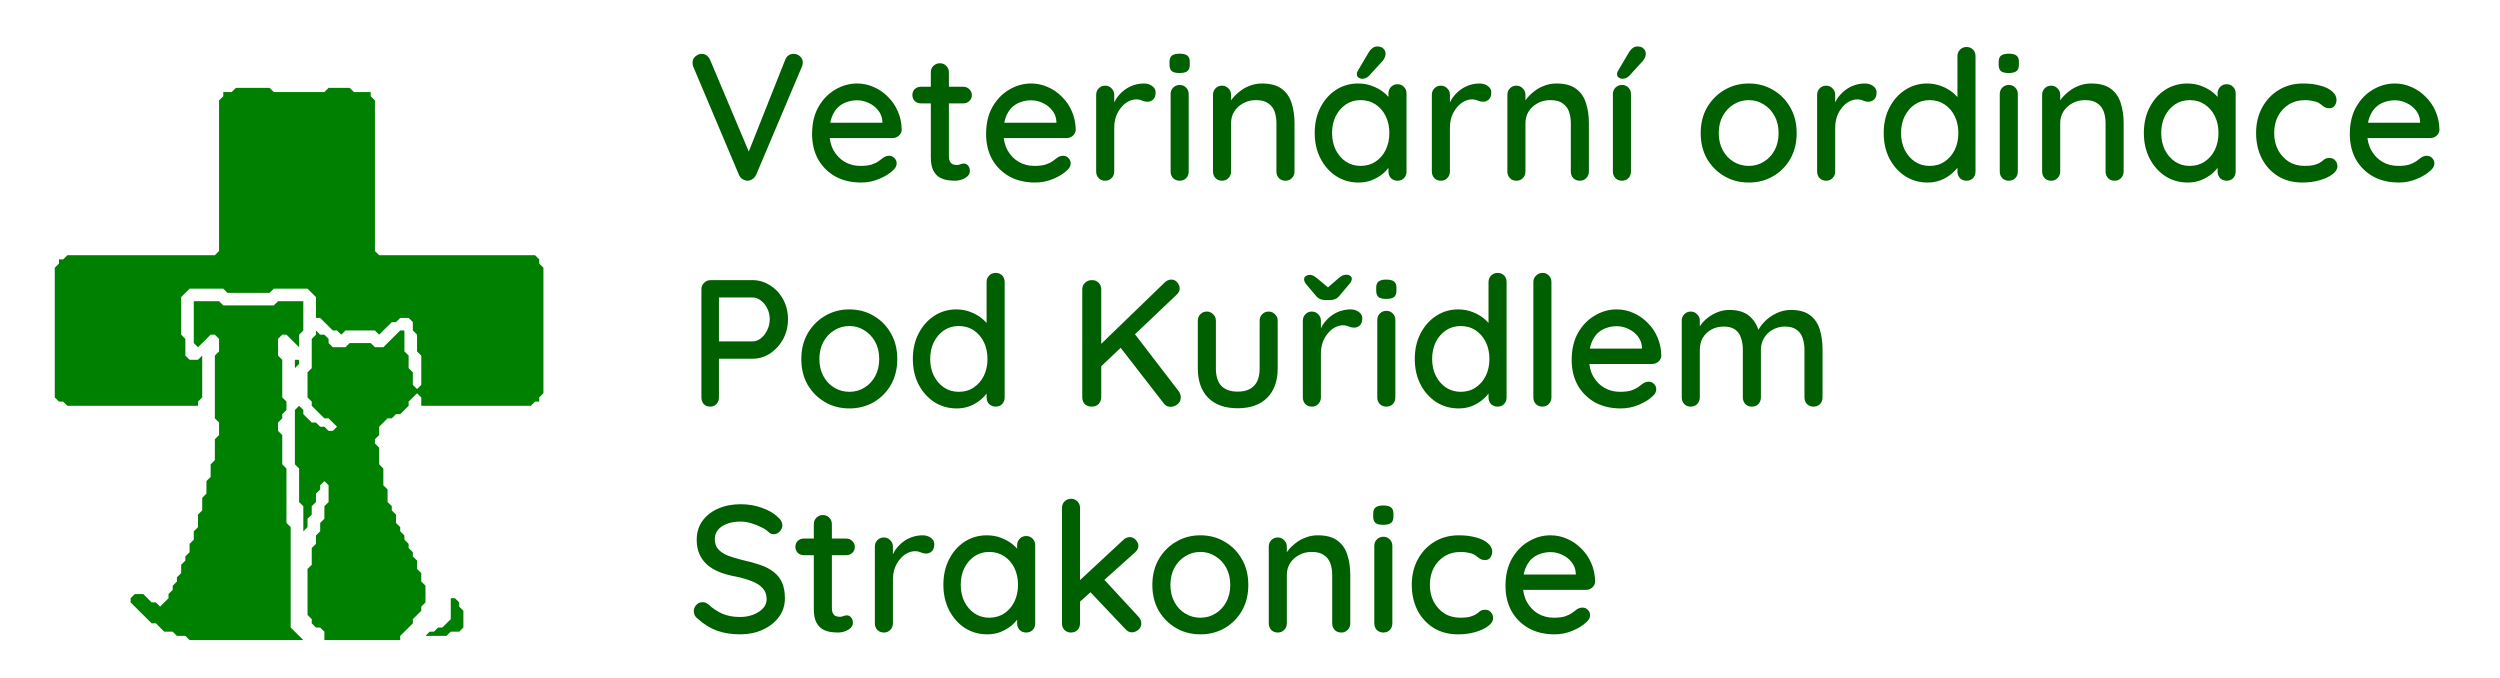 <svg width="332" height="90" viewBox="0 0 332 90" fill="none" xmlns="http://www.w3.org/2000/svg">
    <path d="M59.861 79.444V82.222L58.742 83.333H58.182L57.623 83.889H57.063L56.504 84.444H55.385H59.301L59.861 83.889H60.979L61.539 83.333V81.111L60.979 80.555V80L60.42 79.444H59.861Z" fill="#008000"/>
    <path d="M39.161 47.778V50.556V48.889L39.72 48.333V47.778H39.161Z" fill="#008000"/>
    <path d="M25.734 40V45.556L26.294 46.111L27.972 44.444H28.532L29.091 45V46.667L28.532 47.222V55.556L29.091 56.111V57.778L28.532 58.333V61.111L27.972 61.667V63.333L27.413 63.889V65.556L26.853 66.111V67.778L26.294 68.333V70L25.734 70.556V71.667L25.175 72.222V73.333L24.616 73.889V74.444L24.056 75V76.111L23.497 76.667V77.222L22.937 77.778V78.333L22.378 78.889V79.444L21.259 80.556L20.699 80H20.14L19.021 78.889H17.902L17.343 79.444V80L20.14 82.778H20.699L21.818 83.889H22.937L23.497 84.444H24.616L25.175 85H40.28L38.602 83.333V70L38.042 69.444V62.222L37.483 61.667V57.778L36.923 57.222V56.111L37.483 55.556V55L38.042 54.444V53.333L37.483 52.778V47.778L36.923 47.222V45L37.483 44.444H38.042L39.72 46.111V44.444L40.28 43.889V40H36.923L36.364 40.556H29.651L29.091 40H25.734Z" fill="#008000"/>
    <path d="M31.329 11.667L30.769 12.223H29.651V12.778L29.091 13.334V33.334L28.532 33.889H8.951L8.392 34.445H7.832V35L7.273 35.556V52.778L7.832 53.334H8.392L8.951 53.889H26.294V53.334L26.853 52.778V47.222L26.294 47.778H25.175L24.616 47.222V45L24.056 44.445V39.445L25.175 38.334H29.651L30.21 38.889H35.804L36.364 38.334H40.839L41.958 39.445V42.222H42.518L44.196 43.889H44.755L45.315 44.445L45.874 43.889H49.79L50.35 44.445L52.028 42.778H52.588L53.147 42.222H54.266L54.825 42.778V43.889L55.385 44.445V46.667L55.944 47.222V51.111L55.385 51.667L54.825 51.111V49.445L54.266 48.889V47.222L53.706 46.667V43.889H53.147L50.909 46.111H49.79L49.231 45.556H46.434L45.874 46.111H44.196L43.636 45.556V45L43.077 44.445H42.518L41.958 43.889V44.445L41.399 45V48.889L40.839 49.445V52.778L41.399 53.334V53.889L43.077 55.556H43.636L44.755 56.667L44.196 57.222H43.636L43.077 56.667H42.518L41.958 56.111H41.399L40.28 55V54.445L39.72 53.889V53.334V53.889L39.161 54.445V61.667L39.72 62.222V66.667L40.28 67.222V72.222V70.556L40.839 70V68.889L41.399 68.334V67.222L41.958 66.667V65.556L42.518 65V64.445L43.077 63.889L43.636 64.445V66.667L43.077 67.222V68.889L42.518 69.445V70.556L41.958 71.111V72.222L41.399 72.778V75L40.839 75.556V81.667L41.399 82.222V82.778L41.958 83.334H42.518L43.077 83.889V85H53.147V84.445L54.825 82.778V82.222L55.944 81.111V80.556L56.504 80V77.778L55.944 77.222V76.111L55.385 75.556V74.445L54.825 73.889V73.334L54.266 72.778V72.222L53.706 71.667V71.111L53.147 70.556V70L52.588 69.445V68.334L52.028 67.778V67.222L51.469 66.667V65L50.909 64.445V62.222L50.35 61.667V59.445L49.79 58.889V58.334L50.35 57.778V56.667L51.469 55.556H52.028L52.588 55H53.147L54.266 53.889V53.334L55.385 52.222L55.944 52.778V53.889H70.49L71.049 53.334H71.609V52.778L72.168 52.222V35.556L71.609 35V34.445L71.049 33.889H50.35L49.79 33.334V13.334L49.231 12.778V12.223H46.993L46.434 11.667H43.636L43.077 12.223H36.364L35.804 11.667H31.329Z" fill="#008000"/>
    <path d="M105.387 7.152C105.723 7.152 106.011 7.264 106.251 7.488C106.491 7.712 106.611 7.984 106.611 8.304C106.611 8.48 106.571 8.664 106.491 8.856L100.419 23.208C100.291 23.48 100.115 23.68 99.891 23.808C99.683 23.936 99.467 24 99.243 24C99.019 23.984 98.803 23.912 98.595 23.784C98.403 23.656 98.251 23.472 98.139 23.232L92.067 8.856C92.035 8.776 92.011 8.696 91.995 8.616C91.979 8.52 91.971 8.424 91.971 8.328C91.971 7.96 92.107 7.672 92.379 7.464C92.651 7.256 92.915 7.152 93.171 7.152C93.683 7.152 94.059 7.416 94.299 7.944L99.795 20.976H99.099L104.283 7.92C104.507 7.408 104.875 7.152 105.387 7.152ZM114.372 24.24C113.044 24.24 111.892 23.968 110.916 23.424C109.94 22.864 109.18 22.104 108.636 21.144C108.108 20.168 107.844 19.056 107.844 17.808C107.844 16.4 108.124 15.2 108.684 14.208C109.26 13.2 110.004 12.432 110.916 11.904C111.828 11.36 112.796 11.088 113.82 11.088C114.604 11.088 115.348 11.248 116.052 11.568C116.756 11.872 117.38 12.304 117.924 12.864C118.484 13.408 118.924 14.056 119.244 14.808C119.564 15.544 119.732 16.352 119.748 17.232C119.732 17.552 119.604 17.816 119.364 18.024C119.124 18.232 118.844 18.336 118.524 18.336H109.188L108.612 16.296H117.636L117.18 16.728V16.128C117.148 15.568 116.964 15.08 116.628 14.664C116.292 14.232 115.876 13.904 115.38 13.68C114.884 13.44 114.364 13.32 113.82 13.32C113.34 13.32 112.876 13.4 112.428 13.56C111.996 13.704 111.604 13.944 111.252 14.28C110.916 14.616 110.644 15.064 110.436 15.624C110.244 16.168 110.148 16.848 110.148 17.664C110.148 18.544 110.332 19.312 110.7 19.968C111.068 20.624 111.564 21.136 112.188 21.504C112.812 21.856 113.5 22.032 114.252 22.032C114.844 22.032 115.332 21.976 115.716 21.864C116.1 21.736 116.42 21.584 116.676 21.408C116.932 21.232 117.156 21.064 117.348 20.904C117.588 20.76 117.828 20.688 118.068 20.688C118.356 20.688 118.596 20.792 118.788 21C118.98 21.192 119.076 21.424 119.076 21.696C119.076 22.048 118.9 22.368 118.548 22.656C118.116 23.072 117.516 23.44 116.748 23.76C115.996 24.08 115.204 24.24 114.372 24.24ZM122.293 11.52H127.933C128.253 11.52 128.517 11.632 128.725 11.856C128.949 12.064 129.061 12.328 129.061 12.648C129.061 12.952 128.949 13.208 128.725 13.416C128.517 13.624 128.253 13.728 127.933 13.728H122.293C121.973 13.728 121.701 13.624 121.477 13.416C121.269 13.192 121.165 12.928 121.165 12.624C121.165 12.304 121.269 12.04 121.477 11.832C121.701 11.624 121.973 11.52 122.293 11.52ZM124.813 8.4C125.165 8.4 125.453 8.52 125.677 8.76C125.901 8.984 126.013 9.272 126.013 9.624V20.76C126.013 21.048 126.061 21.28 126.157 21.456C126.253 21.632 126.381 21.752 126.541 21.816C126.717 21.88 126.893 21.912 127.069 21.912C127.245 21.912 127.397 21.88 127.525 21.816C127.669 21.752 127.837 21.72 128.029 21.72C128.221 21.72 128.397 21.808 128.557 21.984C128.717 22.16 128.797 22.4 128.797 22.704C128.797 23.088 128.589 23.4 128.173 23.64C127.757 23.88 127.309 24 126.829 24C126.557 24 126.237 23.976 125.869 23.928C125.501 23.88 125.141 23.76 124.789 23.568C124.453 23.376 124.173 23.072 123.949 22.656C123.725 22.224 123.613 21.624 123.613 20.856V9.624C123.613 9.272 123.725 8.984 123.949 8.76C124.189 8.52 124.477 8.4 124.813 8.4ZM137.482 24.24C136.154 24.24 135.002 23.968 134.026 23.424C133.05 22.864 132.29 22.104 131.746 21.144C131.218 20.168 130.954 19.056 130.954 17.808C130.954 16.4 131.234 15.2 131.794 14.208C132.37 13.2 133.114 12.432 134.026 11.904C134.938 11.36 135.906 11.088 136.93 11.088C137.714 11.088 138.458 11.248 139.162 11.568C139.866 11.872 140.49 12.304 141.034 12.864C141.594 13.408 142.034 14.056 142.354 14.808C142.674 15.544 142.842 16.352 142.858 17.232C142.842 17.552 142.714 17.816 142.474 18.024C142.234 18.232 141.954 18.336 141.634 18.336H132.298L131.722 16.296H140.746L140.29 16.728V16.128C140.258 15.568 140.074 15.08 139.738 14.664C139.402 14.232 138.986 13.904 138.49 13.68C137.994 13.44 137.474 13.32 136.93 13.32C136.45 13.32 135.986 13.4 135.538 13.56C135.106 13.704 134.714 13.944 134.362 14.28C134.026 14.616 133.754 15.064 133.546 15.624C133.354 16.168 133.258 16.848 133.258 17.664C133.258 18.544 133.442 19.312 133.81 19.968C134.178 20.624 134.674 21.136 135.298 21.504C135.922 21.856 136.61 22.032 137.362 22.032C137.954 22.032 138.442 21.976 138.826 21.864C139.21 21.736 139.53 21.584 139.786 21.408C140.042 21.232 140.266 21.064 140.458 20.904C140.698 20.76 140.938 20.688 141.178 20.688C141.466 20.688 141.706 20.792 141.898 21C142.09 21.192 142.186 21.424 142.186 21.696C142.186 22.048 142.01 22.368 141.658 22.656C141.226 23.072 140.626 23.44 139.858 23.76C139.106 24.08 138.314 24.24 137.482 24.24ZM146.77 24C146.418 24 146.13 23.888 145.906 23.664C145.682 23.424 145.57 23.128 145.57 22.776V12.6C145.57 12.248 145.682 11.96 145.906 11.736C146.13 11.496 146.418 11.376 146.77 11.376C147.106 11.376 147.386 11.496 147.61 11.736C147.85 11.96 147.97 12.248 147.97 12.6V15.288L147.73 14.256C147.858 13.808 148.05 13.392 148.306 13.008C148.578 12.624 148.898 12.288 149.266 12C149.634 11.712 150.042 11.488 150.49 11.328C150.954 11.168 151.434 11.088 151.93 11.088C152.346 11.088 152.706 11.2 153.01 11.424C153.314 11.648 153.466 11.928 153.466 12.264C153.466 12.696 153.354 13.016 153.13 13.224C152.906 13.416 152.658 13.512 152.386 13.512C152.146 13.512 151.914 13.464 151.69 13.368C151.466 13.256 151.202 13.2 150.898 13.2C150.562 13.2 150.218 13.288 149.866 13.464C149.514 13.64 149.194 13.904 148.906 14.256C148.618 14.592 148.386 14.992 148.21 15.456C148.05 15.92 147.97 16.44 147.97 17.016V22.776C147.97 23.128 147.85 23.424 147.61 23.664C147.386 23.888 147.106 24 146.77 24ZM157.858 22.776C157.858 23.128 157.746 23.424 157.522 23.664C157.298 23.888 157.01 24 156.658 24C156.322 24 156.034 23.888 155.794 23.664C155.57 23.424 155.458 23.128 155.458 22.776V12.504C155.458 12.152 155.57 11.864 155.794 11.64C156.034 11.4 156.322 11.28 156.658 11.28C157.01 11.28 157.298 11.4 157.522 11.64C157.746 11.864 157.858 12.152 157.858 12.504V22.776ZM156.634 9.696C156.17 9.696 155.834 9.616 155.626 9.456C155.418 9.28 155.314 8.992 155.314 8.592V8.208C155.314 7.808 155.426 7.528 155.65 7.368C155.874 7.208 156.21 7.128 156.658 7.128C157.138 7.128 157.482 7.216 157.69 7.392C157.898 7.552 158.002 7.824 158.002 8.208V8.592C158.002 9.008 157.89 9.296 157.666 9.456C157.458 9.616 157.114 9.696 156.634 9.696ZM167.59 11.088C168.726 11.088 169.606 11.328 170.23 11.808C170.854 12.272 171.286 12.904 171.526 13.704C171.782 14.488 171.91 15.368 171.91 16.344V22.776C171.91 23.128 171.79 23.424 171.55 23.664C171.326 23.888 171.046 24 170.71 24C170.358 24 170.07 23.888 169.846 23.664C169.622 23.424 169.51 23.128 169.51 22.776V16.368C169.51 15.792 169.43 15.28 169.27 14.832C169.11 14.368 168.83 14 168.43 13.728C168.046 13.44 167.502 13.296 166.798 13.296C166.142 13.296 165.566 13.44 165.07 13.728C164.574 14 164.182 14.368 163.894 14.832C163.622 15.28 163.486 15.792 163.486 16.368V22.776C163.486 23.128 163.366 23.424 163.126 23.664C162.902 23.888 162.622 24 162.286 24C161.934 24 161.646 23.888 161.422 23.664C161.198 23.424 161.086 23.128 161.086 22.776V12.6C161.086 12.248 161.198 11.96 161.422 11.736C161.646 11.496 161.934 11.376 162.286 11.376C162.622 11.376 162.902 11.496 163.126 11.736C163.366 11.96 163.486 12.248 163.486 12.6V13.944L163.054 14.184C163.166 13.832 163.358 13.48 163.63 13.128C163.918 12.76 164.262 12.424 164.662 12.12C165.062 11.8 165.51 11.552 166.006 11.376C166.502 11.184 167.03 11.088 167.59 11.088ZM185.586 11.184C185.938 11.184 186.226 11.304 186.45 11.544C186.674 11.768 186.786 12.056 186.786 12.408V22.776C186.786 23.128 186.674 23.424 186.45 23.664C186.226 23.888 185.938 24 185.586 24C185.25 24 184.962 23.888 184.722 23.664C184.498 23.424 184.386 23.128 184.386 22.776V21.048L184.89 21.12C184.89 21.408 184.77 21.728 184.53 22.08C184.306 22.432 183.994 22.776 183.594 23.112C183.194 23.432 182.722 23.704 182.178 23.928C181.634 24.136 181.05 24.24 180.426 24.24C179.322 24.24 178.33 23.96 177.45 23.4C176.57 22.824 175.874 22.04 175.362 21.048C174.85 20.056 174.594 18.928 174.594 17.664C174.594 16.368 174.85 15.232 175.362 14.256C175.874 13.264 176.562 12.488 177.426 11.928C178.306 11.368 179.282 11.088 180.354 11.088C181.042 11.088 181.674 11.2 182.25 11.424C182.842 11.648 183.354 11.936 183.786 12.288C184.218 12.64 184.546 13.016 184.77 13.416C185.01 13.8 185.13 14.168 185.13 14.52L184.386 14.592V12.408C184.386 12.072 184.498 11.784 184.722 11.544C184.962 11.304 185.25 11.184 185.586 11.184ZM180.69 22.032C181.442 22.032 182.106 21.84 182.682 21.456C183.258 21.072 183.706 20.552 184.026 19.896C184.346 19.224 184.506 18.48 184.506 17.664C184.506 16.832 184.346 16.088 184.026 15.432C183.706 14.776 183.258 14.256 182.682 13.872C182.106 13.488 181.442 13.296 180.69 13.296C179.954 13.296 179.298 13.488 178.722 13.872C178.162 14.256 177.714 14.776 177.378 15.432C177.058 16.088 176.898 16.832 176.898 17.664C176.898 18.48 177.058 19.224 177.378 19.896C177.714 20.552 178.162 21.072 178.722 21.456C179.298 21.84 179.954 22.032 180.69 22.032ZM180.834 10.464C180.722 10.464 180.578 10.408 180.402 10.296C180.242 10.168 180.17 10 180.186 9.792C180.186 9.664 180.234 9.528 180.33 9.384L181.746 6.984C181.858 6.776 182.01 6.592 182.202 6.432C182.41 6.256 182.642 6.168 182.898 6.168C183.266 6.168 183.546 6.272 183.738 6.48C183.93 6.672 184.018 6.92 184.002 7.224C183.986 7.368 183.946 7.512 183.882 7.656C183.818 7.8 183.73 7.944 183.618 8.088L181.794 10.08C181.65 10.224 181.49 10.328 181.314 10.392C181.154 10.44 180.994 10.464 180.834 10.464ZM191.349 24C190.997 24 190.709 23.888 190.485 23.664C190.261 23.424 190.149 23.128 190.149 22.776V12.6C190.149 12.248 190.261 11.96 190.485 11.736C190.709 11.496 190.997 11.376 191.349 11.376C191.685 11.376 191.965 11.496 192.189 11.736C192.429 11.96 192.549 12.248 192.549 12.6V15.288L192.309 14.256C192.437 13.808 192.629 13.392 192.885 13.008C193.157 12.624 193.477 12.288 193.845 12C194.213 11.712 194.621 11.488 195.069 11.328C195.533 11.168 196.013 11.088 196.509 11.088C196.925 11.088 197.285 11.2 197.589 11.424C197.893 11.648 198.045 11.928 198.045 12.264C198.045 12.696 197.933 13.016 197.709 13.224C197.485 13.416 197.237 13.512 196.965 13.512C196.725 13.512 196.493 13.464 196.269 13.368C196.045 13.256 195.781 13.2 195.477 13.2C195.141 13.2 194.797 13.288 194.445 13.464C194.093 13.64 193.773 13.904 193.485 14.256C193.197 14.592 192.965 14.992 192.789 15.456C192.629 15.92 192.549 16.44 192.549 17.016V22.776C192.549 23.128 192.429 23.424 192.189 23.664C191.965 23.888 191.685 24 191.349 24ZM206.684 11.088C207.82 11.088 208.7 11.328 209.324 11.808C209.948 12.272 210.38 12.904 210.62 13.704C210.876 14.488 211.004 15.368 211.004 16.344V22.776C211.004 23.128 210.884 23.424 210.644 23.664C210.42 23.888 210.14 24 209.804 24C209.452 24 209.164 23.888 208.94 23.664C208.716 23.424 208.604 23.128 208.604 22.776V16.368C208.604 15.792 208.524 15.28 208.364 14.832C208.204 14.368 207.924 14 207.524 13.728C207.14 13.44 206.596 13.296 205.892 13.296C205.236 13.296 204.66 13.44 204.164 13.728C203.668 14 203.276 14.368 202.988 14.832C202.716 15.28 202.58 15.792 202.58 16.368V22.776C202.58 23.128 202.46 23.424 202.22 23.664C201.996 23.888 201.716 24 201.38 24C201.028 24 200.74 23.888 200.516 23.664C200.292 23.424 200.18 23.128 200.18 22.776V12.6C200.18 12.248 200.292 11.96 200.516 11.736C200.74 11.496 201.028 11.376 201.38 11.376C201.716 11.376 201.996 11.496 202.22 11.736C202.46 11.96 202.58 12.248 202.58 12.6V13.944L202.148 14.184C202.26 13.832 202.452 13.48 202.724 13.128C203.012 12.76 203.356 12.424 203.756 12.12C204.156 11.8 204.604 11.552 205.1 11.376C205.596 11.184 206.124 11.088 206.684 11.088ZM216.592 22.776C216.592 23.128 216.48 23.424 216.256 23.664C216.032 23.888 215.744 24 215.392 24C215.056 24 214.768 23.888 214.528 23.664C214.304 23.424 214.192 23.128 214.192 22.776V12.504C214.192 12.152 214.304 11.864 214.528 11.64C214.768 11.4 215.056 11.28 215.392 11.28C215.744 11.28 216.032 11.4 216.256 11.64C216.48 11.864 216.592 12.152 216.592 12.504V22.776ZM215.392 10.464C215.28 10.464 215.136 10.408 214.96 10.296C214.8 10.168 214.728 10 214.744 9.792C214.744 9.664 214.792 9.528 214.888 9.384L216.304 6.984C216.416 6.776 216.568 6.592 216.76 6.432C216.968 6.256 217.2 6.168 217.456 6.168C217.824 6.168 218.104 6.272 218.296 6.48C218.488 6.672 218.576 6.92 218.56 7.224C218.544 7.368 218.504 7.512 218.44 7.656C218.376 7.8 218.288 7.944 218.176 8.088L216.352 10.08C216.208 10.224 216.048 10.328 215.872 10.392C215.712 10.44 215.552 10.464 215.392 10.464ZM238.596 17.688C238.596 18.968 238.316 20.104 237.756 21.096C237.196 22.072 236.436 22.84 235.476 23.4C234.516 23.96 233.436 24.24 232.236 24.24C231.036 24.24 229.956 23.96 228.996 23.4C228.036 22.84 227.268 22.072 226.692 21.096C226.132 20.104 225.852 18.968 225.852 17.688C225.852 16.392 226.132 15.256 226.692 14.28C227.268 13.288 228.036 12.512 228.996 11.952C229.956 11.376 231.036 11.088 232.236 11.088C233.436 11.088 234.516 11.376 235.476 11.952C236.436 12.512 237.196 13.288 237.756 14.28C238.316 15.256 238.596 16.392 238.596 17.688ZM236.196 17.688C236.196 16.808 236.02 16.048 235.668 15.408C235.316 14.752 234.836 14.24 234.228 13.872C233.636 13.488 232.972 13.296 232.236 13.296C231.5 13.296 230.828 13.488 230.22 13.872C229.612 14.24 229.132 14.752 228.78 15.408C228.428 16.048 228.252 16.808 228.252 17.688C228.252 18.536 228.428 19.288 228.78 19.944C229.132 20.6 229.612 21.112 230.22 21.48C230.828 21.848 231.5 22.032 232.236 22.032C232.972 22.032 233.636 21.848 234.228 21.48C234.836 21.112 235.316 20.6 235.668 19.944C236.02 19.288 236.196 18.536 236.196 17.688ZM242.513 24C242.161 24 241.873 23.888 241.649 23.664C241.425 23.424 241.313 23.128 241.313 22.776V12.6C241.313 12.248 241.425 11.96 241.649 11.736C241.873 11.496 242.161 11.376 242.513 11.376C242.849 11.376 243.129 11.496 243.353 11.736C243.593 11.96 243.713 12.248 243.713 12.6V15.288L243.473 14.256C243.601 13.808 243.793 13.392 244.049 13.008C244.321 12.624 244.641 12.288 245.009 12C245.377 11.712 245.785 11.488 246.233 11.328C246.697 11.168 247.177 11.088 247.673 11.088C248.089 11.088 248.449 11.2 248.753 11.424C249.057 11.648 249.209 11.928 249.209 12.264C249.209 12.696 249.097 13.016 248.873 13.224C248.649 13.416 248.401 13.512 248.129 13.512C247.889 13.512 247.657 13.464 247.433 13.368C247.209 13.256 246.945 13.2 246.641 13.2C246.305 13.2 245.961 13.288 245.609 13.464C245.257 13.64 244.937 13.904 244.649 14.256C244.361 14.592 244.129 14.992 243.953 15.456C243.793 15.92 243.713 16.44 243.713 17.016V22.776C243.713 23.128 243.593 23.424 243.353 23.664C243.129 23.888 242.849 24 242.513 24ZM261.149 6.24C261.501 6.24 261.789 6.352 262.013 6.576C262.237 6.8 262.349 7.096 262.349 7.464V22.776C262.349 23.128 262.237 23.424 262.013 23.664C261.789 23.888 261.501 24 261.149 24C260.813 24 260.525 23.888 260.285 23.664C260.061 23.424 259.949 23.128 259.949 22.776V21.048L260.453 21.072C260.453 21.36 260.333 21.688 260.093 22.056C259.869 22.408 259.557 22.752 259.157 23.088C258.757 23.424 258.285 23.704 257.741 23.928C257.197 24.136 256.613 24.24 255.989 24.24C254.885 24.24 253.893 23.96 253.013 23.4C252.133 22.824 251.437 22.048 250.925 21.072C250.413 20.08 250.157 18.944 250.157 17.664C250.157 16.384 250.413 15.256 250.925 14.28C251.437 13.288 252.125 12.512 252.989 11.952C253.869 11.376 254.845 11.088 255.917 11.088C256.589 11.088 257.213 11.2 257.789 11.424C258.381 11.648 258.893 11.936 259.325 12.288C259.757 12.64 260.093 13.016 260.333 13.416C260.573 13.8 260.693 14.168 260.693 14.52L259.949 14.592V7.464C259.949 7.112 260.061 6.824 260.285 6.6C260.525 6.36 260.813 6.24 261.149 6.24ZM256.253 22.032C257.021 22.032 257.685 21.84 258.245 21.456C258.821 21.072 259.269 20.552 259.589 19.896C259.909 19.24 260.069 18.496 260.069 17.664C260.069 16.832 259.909 16.088 259.589 15.432C259.269 14.776 258.821 14.256 258.245 13.872C257.669 13.488 257.005 13.296 256.253 13.296C255.517 13.296 254.861 13.488 254.285 13.872C253.725 14.256 253.277 14.776 252.941 15.432C252.621 16.088 252.461 16.832 252.461 17.664C252.461 18.496 252.621 19.24 252.941 19.896C253.277 20.552 253.725 21.072 254.285 21.456C254.861 21.84 255.517 22.032 256.253 22.032ZM267.967 22.776C267.967 23.128 267.855 23.424 267.631 23.664C267.407 23.888 267.119 24 266.767 24C266.431 24 266.143 23.888 265.903 23.664C265.679 23.424 265.567 23.128 265.567 22.776V12.504C265.567 12.152 265.679 11.864 265.903 11.64C266.143 11.4 266.431 11.28 266.767 11.28C267.119 11.28 267.407 11.4 267.631 11.64C267.855 11.864 267.967 12.152 267.967 12.504V22.776ZM266.743 9.696C266.279 9.696 265.943 9.616 265.735 9.456C265.527 9.28 265.423 8.992 265.423 8.592V8.208C265.423 7.808 265.535 7.528 265.759 7.368C265.983 7.208 266.319 7.128 266.767 7.128C267.247 7.128 267.591 7.216 267.799 7.392C268.007 7.552 268.111 7.824 268.111 8.208V8.592C268.111 9.008 267.999 9.296 267.775 9.456C267.567 9.616 267.223 9.696 266.743 9.696ZM277.699 11.088C278.835 11.088 279.715 11.328 280.339 11.808C280.963 12.272 281.395 12.904 281.635 13.704C281.891 14.488 282.019 15.368 282.019 16.344V22.776C282.019 23.128 281.899 23.424 281.659 23.664C281.435 23.888 281.155 24 280.819 24C280.467 24 280.179 23.888 279.955 23.664C279.731 23.424 279.619 23.128 279.619 22.776V16.368C279.619 15.792 279.539 15.28 279.379 14.832C279.219 14.368 278.939 14 278.539 13.728C278.155 13.44 277.611 13.296 276.907 13.296C276.251 13.296 275.675 13.44 275.179 13.728C274.683 14 274.291 14.368 274.003 14.832C273.731 15.28 273.595 15.792 273.595 16.368V22.776C273.595 23.128 273.475 23.424 273.235 23.664C273.011 23.888 272.731 24 272.395 24C272.043 24 271.755 23.888 271.531 23.664C271.307 23.424 271.195 23.128 271.195 22.776V12.6C271.195 12.248 271.307 11.96 271.531 11.736C271.755 11.496 272.043 11.376 272.395 11.376C272.731 11.376 273.011 11.496 273.235 11.736C273.475 11.96 273.595 12.248 273.595 12.6V13.944L273.163 14.184C273.275 13.832 273.467 13.48 273.739 13.128C274.027 12.76 274.371 12.424 274.771 12.12C275.171 11.8 275.619 11.552 276.115 11.376C276.611 11.184 277.139 11.088 277.699 11.088ZM295.696 11.184C296.048 11.184 296.336 11.304 296.56 11.544C296.784 11.768 296.896 12.056 296.896 12.408V22.776C296.896 23.128 296.784 23.424 296.56 23.664C296.336 23.888 296.048 24 295.696 24C295.36 24 295.072 23.888 294.832 23.664C294.608 23.424 294.496 23.128 294.496 22.776V21.048L295 21.12C295 21.408 294.88 21.728 294.64 22.08C294.416 22.432 294.104 22.776 293.704 23.112C293.304 23.432 292.832 23.704 292.288 23.928C291.744 24.136 291.16 24.24 290.536 24.24C289.432 24.24 288.44 23.96 287.56 23.4C286.68 22.824 285.984 22.04 285.472 21.048C284.96 20.056 284.704 18.928 284.704 17.664C284.704 16.368 284.96 15.232 285.472 14.256C285.984 13.264 286.672 12.488 287.536 11.928C288.416 11.368 289.392 11.088 290.464 11.088C291.152 11.088 291.784 11.2 292.36 11.424C292.952 11.648 293.464 11.936 293.896 12.288C294.328 12.64 294.656 13.016 294.88 13.416C295.12 13.8 295.24 14.168 295.24 14.52L294.496 14.592V12.408C294.496 12.072 294.608 11.784 294.832 11.544C295.072 11.304 295.36 11.184 295.696 11.184ZM290.8 22.032C291.552 22.032 292.216 21.84 292.792 21.456C293.368 21.072 293.816 20.552 294.136 19.896C294.456 19.224 294.616 18.48 294.616 17.664C294.616 16.832 294.456 16.088 294.136 15.432C293.816 14.776 293.368 14.256 292.792 13.872C292.216 13.488 291.552 13.296 290.8 13.296C290.064 13.296 289.408 13.488 288.832 13.872C288.272 14.256 287.824 14.776 287.488 15.432C287.168 16.088 287.008 16.832 287.008 17.664C287.008 18.48 287.168 19.224 287.488 19.896C287.824 20.552 288.272 21.072 288.832 21.456C289.408 21.84 290.064 22.032 290.8 22.032ZM305.85 11.088C306.714 11.088 307.482 11.184 308.154 11.376C308.826 11.552 309.346 11.808 309.714 12.144C310.098 12.464 310.29 12.84 310.29 13.272C310.29 13.544 310.21 13.8 310.05 14.04C309.89 14.264 309.65 14.376 309.33 14.376C309.106 14.376 308.914 14.336 308.754 14.256C308.61 14.176 308.474 14.08 308.346 13.968C308.218 13.856 308.058 13.744 307.866 13.632C307.69 13.536 307.426 13.456 307.074 13.392C306.738 13.328 306.434 13.296 306.162 13.296C305.314 13.296 304.578 13.488 303.954 13.872C303.346 14.256 302.866 14.776 302.514 15.432C302.178 16.088 302.01 16.832 302.01 17.664C302.01 18.496 302.178 19.24 302.514 19.896C302.866 20.552 303.338 21.072 303.93 21.456C304.538 21.84 305.242 22.032 306.042 22.032C306.522 22.032 306.914 22 307.218 21.936C307.522 21.856 307.786 21.76 308.01 21.648C308.25 21.504 308.45 21.36 308.61 21.216C308.786 21.056 309.026 20.976 309.33 20.976C309.682 20.976 309.946 21.088 310.122 21.312C310.314 21.52 310.41 21.784 310.41 22.104C310.41 22.456 310.194 22.8 309.762 23.136C309.346 23.456 308.786 23.72 308.082 23.928C307.378 24.136 306.602 24.24 305.754 24.24C304.506 24.24 303.418 23.952 302.49 23.376C301.578 22.8 300.866 22.016 300.354 21.024C299.858 20.032 299.61 18.912 299.61 17.664C299.61 16.4 299.874 15.28 300.402 14.304C300.93 13.312 301.666 12.528 302.61 11.952C303.554 11.376 304.634 11.088 305.85 11.088ZM318.583 24.24C317.255 24.24 316.103 23.968 315.127 23.424C314.151 22.864 313.391 22.104 312.847 21.144C312.319 20.168 312.055 19.056 312.055 17.808C312.055 16.4 312.335 15.2 312.895 14.208C313.471 13.2 314.215 12.432 315.127 11.904C316.039 11.36 317.007 11.088 318.031 11.088C318.815 11.088 319.559 11.248 320.263 11.568C320.967 11.872 321.591 12.304 322.135 12.864C322.695 13.408 323.135 14.056 323.455 14.808C323.775 15.544 323.943 16.352 323.959 17.232C323.943 17.552 323.815 17.816 323.575 18.024C323.335 18.232 323.055 18.336 322.735 18.336H313.399L312.823 16.296H321.847L321.391 16.728V16.128C321.359 15.568 321.175 15.08 320.839 14.664C320.503 14.232 320.087 13.904 319.591 13.68C319.095 13.44 318.575 13.32 318.031 13.32C317.551 13.32 317.087 13.4 316.639 13.56C316.207 13.704 315.815 13.944 315.463 14.28C315.127 14.616 314.855 15.064 314.647 15.624C314.455 16.168 314.359 16.848 314.359 17.664C314.359 18.544 314.543 19.312 314.911 19.968C315.279 20.624 315.775 21.136 316.399 21.504C317.023 21.856 317.711 22.032 318.463 22.032C319.055 22.032 319.543 21.976 319.927 21.864C320.311 21.736 320.631 21.584 320.887 21.408C321.143 21.232 321.367 21.064 321.559 20.904C321.799 20.76 322.039 20.688 322.279 20.688C322.567 20.688 322.807 20.792 322.999 21C323.191 21.192 323.287 21.424 323.287 21.696C323.287 22.048 323.111 22.368 322.759 22.656C322.327 23.072 321.727 23.44 320.959 23.76C320.207 24.08 319.415 24.24 318.583 24.24ZM99.915 37.2C100.763 37.2 101.547 37.432 102.267 37.896C102.987 38.344 103.563 38.96 103.995 39.744C104.427 40.528 104.643 41.408 104.643 42.384C104.643 43.36 104.427 44.248 103.995 45.048C103.563 45.832 102.987 46.464 102.267 46.944C101.547 47.408 100.763 47.64 99.915 47.64H95.283L95.475 47.256V52.776C95.475 53.128 95.363 53.424 95.139 53.664C94.931 53.888 94.651 54 94.299 54C93.963 54 93.683 53.888 93.459 53.664C93.251 53.424 93.147 53.128 93.147 52.776V38.424C93.147 38.072 93.267 37.784 93.507 37.56C93.747 37.32 94.035 37.2 94.371 37.2H99.915ZM99.915 45.336C100.331 45.336 100.707 45.2 101.043 44.928C101.395 44.656 101.675 44.296 101.883 43.848C102.107 43.4 102.219 42.912 102.219 42.384C102.219 41.856 102.107 41.376 101.883 40.944C101.675 40.512 101.395 40.168 101.043 39.912C100.707 39.64 100.331 39.504 99.915 39.504H95.235L95.475 39.144V45.648L95.259 45.336H99.915ZM119.159 47.688C119.159 48.968 118.879 50.104 118.319 51.096C117.759 52.072 116.999 52.84 116.039 53.4C115.079 53.96 113.999 54.24 112.799 54.24C111.599 54.24 110.519 53.96 109.559 53.4C108.599 52.84 107.831 52.072 107.255 51.096C106.695 50.104 106.415 48.968 106.415 47.688C106.415 46.392 106.695 45.256 107.255 44.28C107.831 43.288 108.599 42.512 109.559 41.952C110.519 41.376 111.599 41.088 112.799 41.088C113.999 41.088 115.079 41.376 116.039 41.952C116.999 42.512 117.759 43.288 118.319 44.28C118.879 45.256 119.159 46.392 119.159 47.688ZM116.759 47.688C116.759 46.808 116.583 46.048 116.231 45.408C115.879 44.752 115.399 44.24 114.791 43.872C114.199 43.488 113.535 43.296 112.799 43.296C112.063 43.296 111.391 43.488 110.783 43.872C110.175 44.24 109.695 44.752 109.343 45.408C108.991 46.048 108.815 46.808 108.815 47.688C108.815 48.536 108.991 49.288 109.343 49.944C109.695 50.6 110.175 51.112 110.783 51.48C111.391 51.848 112.063 52.032 112.799 52.032C113.535 52.032 114.199 51.848 114.791 51.48C115.399 51.112 115.879 50.6 116.231 49.944C116.583 49.288 116.759 48.536 116.759 47.688ZM132.219 36.24C132.571 36.24 132.859 36.352 133.083 36.576C133.307 36.8 133.419 37.096 133.419 37.464V52.776C133.419 53.128 133.307 53.424 133.083 53.664C132.859 53.888 132.571 54 132.219 54C131.883 54 131.595 53.888 131.355 53.664C131.131 53.424 131.019 53.128 131.019 52.776V51.048L131.523 51.072C131.523 51.36 131.403 51.688 131.163 52.056C130.939 52.408 130.627 52.752 130.227 53.088C129.827 53.424 129.355 53.704 128.811 53.928C128.267 54.136 127.683 54.24 127.059 54.24C125.955 54.24 124.963 53.96 124.083 53.4C123.203 52.824 122.507 52.048 121.995 51.072C121.483 50.08 121.227 48.944 121.227 47.664C121.227 46.384 121.483 45.256 121.995 44.28C122.507 43.288 123.195 42.512 124.059 41.952C124.939 41.376 125.915 41.088 126.987 41.088C127.659 41.088 128.283 41.2 128.859 41.424C129.451 41.648 129.963 41.936 130.395 42.288C130.827 42.64 131.163 43.016 131.403 43.416C131.643 43.8 131.763 44.168 131.763 44.52L131.019 44.592V37.464C131.019 37.112 131.131 36.824 131.355 36.6C131.595 36.36 131.883 36.24 132.219 36.24ZM127.323 52.032C128.091 52.032 128.755 51.84 129.315 51.456C129.891 51.072 130.339 50.552 130.659 49.896C130.979 49.24 131.139 48.496 131.139 47.664C131.139 46.832 130.979 46.088 130.659 45.432C130.339 44.776 129.891 44.256 129.315 43.872C128.739 43.488 128.075 43.296 127.323 43.296C126.587 43.296 125.931 43.488 125.355 43.872C124.795 44.256 124.347 44.776 124.011 45.432C123.691 46.088 123.531 46.832 123.531 47.664C123.531 48.496 123.691 49.24 124.011 49.896C124.347 50.552 124.795 51.072 125.355 51.456C125.931 51.84 126.587 52.032 127.323 52.032ZM155.437 54.024C155.069 54.024 154.773 53.872 154.549 53.568L148.573 45.864L150.421 43.992L156.517 51.936C156.709 52.192 156.805 52.472 156.805 52.776C156.805 53.16 156.661 53.464 156.373 53.688C156.085 53.912 155.773 54.024 155.437 54.024ZM155.557 37.128C155.877 37.128 156.141 37.256 156.349 37.512C156.557 37.768 156.661 38.032 156.661 38.304C156.661 38.592 156.541 38.856 156.301 39.096L145.957 48.912L145.813 46.08L154.597 37.584C154.885 37.28 155.205 37.128 155.557 37.128ZM144.973 54C144.605 54 144.301 53.888 144.061 53.664C143.837 53.424 143.725 53.128 143.725 52.776V38.424C143.725 38.072 143.845 37.784 144.085 37.56C144.325 37.32 144.637 37.2 145.021 37.2C145.389 37.2 145.685 37.32 145.909 37.56C146.133 37.784 146.245 38.072 146.245 38.424V52.776C146.229 53.128 146.109 53.424 145.885 53.664C145.661 53.888 145.357 54 144.973 54ZM168.478 41.376C168.814 41.376 169.094 41.496 169.318 41.736C169.558 41.96 169.678 42.248 169.678 42.6V48.912C169.678 50.576 169.214 51.88 168.286 52.824C167.358 53.752 166.046 54.216 164.35 54.216C162.67 54.216 161.366 53.752 160.438 52.824C159.526 51.88 159.07 50.576 159.07 48.912V42.6C159.07 42.248 159.182 41.96 159.406 41.736C159.63 41.496 159.918 41.376 160.27 41.376C160.606 41.376 160.886 41.496 161.11 41.736C161.35 41.96 161.47 42.248 161.47 42.6V48.912C161.47 49.952 161.71 50.728 162.19 51.24C162.686 51.752 163.406 52.008 164.35 52.008C165.31 52.008 166.038 51.752 166.534 51.24C167.03 50.728 167.278 49.952 167.278 48.912V42.6C167.278 42.248 167.39 41.96 167.614 41.736C167.838 41.496 168.126 41.376 168.478 41.376ZM174.216 54C173.864 54 173.576 53.888 173.352 53.664C173.128 53.424 173.016 53.128 173.016 52.776V42.6C173.016 42.248 173.128 41.96 173.352 41.736C173.576 41.496 173.864 41.376 174.216 41.376C174.552 41.376 174.832 41.496 175.056 41.736C175.296 41.96 175.416 42.248 175.416 42.6V45.288L175.176 44.256C175.304 43.808 175.496 43.392 175.752 43.008C176.024 42.624 176.344 42.288 176.712 42C177.08 41.712 177.488 41.488 177.936 41.328C178.4 41.168 178.88 41.088 179.376 41.088C179.792 41.088 180.152 41.2 180.456 41.424C180.76 41.648 180.912 41.928 180.912 42.264C180.912 42.696 180.8 43.016 180.576 43.224C180.352 43.416 180.104 43.512 179.832 43.512C179.592 43.512 179.36 43.464 179.136 43.368C178.912 43.256 178.648 43.2 178.344 43.2C178.008 43.2 177.664 43.288 177.312 43.464C176.96 43.64 176.64 43.904 176.352 44.256C176.064 44.592 175.832 44.992 175.656 45.456C175.496 45.92 175.416 46.44 175.416 47.016V52.776C175.416 53.128 175.296 53.424 175.056 53.664C174.832 53.888 174.552 54 174.216 54ZM175.968 39.84C175.44 39.84 175.024 39.64 174.72 39.24L173.448 37.728C173.272 37.52 173.184 37.304 173.184 37.08C173.184 36.904 173.256 36.768 173.4 36.672C173.544 36.56 173.744 36.504 174 36.504C174.24 36.504 174.544 36.656 174.912 36.96L176.64 38.4L176.112 38.376L177.744 36.96C177.936 36.8 178.104 36.68 178.248 36.6C178.408 36.52 178.608 36.48 178.848 36.48C179.04 36.48 179.2 36.536 179.328 36.648C179.456 36.744 179.52 36.872 179.52 37.032C179.52 37.128 179.496 37.232 179.448 37.344C179.4 37.456 179.312 37.584 179.184 37.728L177.912 39.24C177.608 39.64 177.192 39.84 176.664 39.84H175.968ZM185.303 52.776C185.303 53.128 185.191 53.424 184.967 53.664C184.743 53.888 184.455 54 184.103 54C183.767 54 183.479 53.888 183.239 53.664C183.015 53.424 182.903 53.128 182.903 52.776V42.504C182.903 42.152 183.015 41.864 183.239 41.64C183.479 41.4 183.767 41.28 184.103 41.28C184.455 41.28 184.743 41.4 184.967 41.64C185.191 41.864 185.303 42.152 185.303 42.504V52.776ZM184.079 39.696C183.615 39.696 183.279 39.616 183.071 39.456C182.863 39.28 182.759 38.992 182.759 38.592V38.208C182.759 37.808 182.871 37.528 183.095 37.368C183.319 37.208 183.655 37.128 184.103 37.128C184.583 37.128 184.927 37.216 185.135 37.392C185.343 37.552 185.447 37.824 185.447 38.208V38.592C185.447 39.008 185.335 39.296 185.111 39.456C184.903 39.616 184.559 39.696 184.079 39.696ZM198.875 36.24C199.227 36.24 199.515 36.352 199.739 36.576C199.963 36.8 200.075 37.096 200.075 37.464V52.776C200.075 53.128 199.963 53.424 199.739 53.664C199.515 53.888 199.227 54 198.875 54C198.539 54 198.251 53.888 198.011 53.664C197.787 53.424 197.675 53.128 197.675 52.776V51.048L198.179 51.072C198.179 51.36 198.059 51.688 197.819 52.056C197.595 52.408 197.283 52.752 196.883 53.088C196.483 53.424 196.011 53.704 195.467 53.928C194.923 54.136 194.339 54.24 193.715 54.24C192.611 54.24 191.619 53.96 190.739 53.4C189.859 52.824 189.163 52.048 188.651 51.072C188.139 50.08 187.883 48.944 187.883 47.664C187.883 46.384 188.139 45.256 188.651 44.28C189.163 43.288 189.851 42.512 190.715 41.952C191.595 41.376 192.571 41.088 193.643 41.088C194.315 41.088 194.939 41.2 195.515 41.424C196.107 41.648 196.619 41.936 197.051 42.288C197.483 42.64 197.819 43.016 198.059 43.416C198.299 43.8 198.419 44.168 198.419 44.52L197.675 44.592V37.464C197.675 37.112 197.787 36.824 198.011 36.6C198.251 36.36 198.539 36.24 198.875 36.24ZM193.979 52.032C194.747 52.032 195.411 51.84 195.971 51.456C196.547 51.072 196.995 50.552 197.315 49.896C197.635 49.24 197.795 48.496 197.795 47.664C197.795 46.832 197.635 46.088 197.315 45.432C196.995 44.776 196.547 44.256 195.971 43.872C195.395 43.488 194.731 43.296 193.979 43.296C193.243 43.296 192.587 43.488 192.011 43.872C191.451 44.256 191.003 44.776 190.667 45.432C190.347 46.088 190.187 46.832 190.187 47.664C190.187 48.496 190.347 49.24 190.667 49.896C191.003 50.552 191.451 51.072 192.011 51.456C192.587 51.84 193.243 52.032 193.979 52.032ZM206.03 52.776C206.03 53.128 205.91 53.424 205.67 53.664C205.446 53.888 205.166 54 204.83 54C204.494 54 204.206 53.888 203.966 53.664C203.742 53.424 203.63 53.128 203.63 52.776V37.464C203.63 37.112 203.75 36.824 203.99 36.6C204.23 36.36 204.518 36.24 204.854 36.24C205.206 36.24 205.486 36.36 205.694 36.6C205.918 36.824 206.03 37.112 206.03 37.464V52.776ZM215.247 54.24C213.919 54.24 212.767 53.968 211.791 53.424C210.815 52.864 210.055 52.104 209.511 51.144C208.983 50.168 208.719 49.056 208.719 47.808C208.719 46.4 208.999 45.2 209.559 44.208C210.135 43.2 210.879 42.432 211.791 41.904C212.703 41.36 213.671 41.088 214.695 41.088C215.479 41.088 216.223 41.248 216.927 41.568C217.631 41.872 218.255 42.304 218.799 42.864C219.359 43.408 219.799 44.056 220.119 44.808C220.439 45.544 220.607 46.352 220.623 47.232C220.607 47.552 220.479 47.816 220.239 48.024C219.999 48.232 219.719 48.336 219.399 48.336H210.063L209.487 46.296H218.511L218.055 46.728V46.128C218.023 45.568 217.839 45.08 217.503 44.664C217.167 44.232 216.751 43.904 216.255 43.68C215.759 43.44 215.239 43.32 214.695 43.32C214.215 43.32 213.751 43.4 213.303 43.56C212.871 43.704 212.479 43.944 212.127 44.28C211.791 44.616 211.519 45.064 211.311 45.624C211.119 46.168 211.023 46.848 211.023 47.664C211.023 48.544 211.207 49.312 211.575 49.968C211.943 50.624 212.439 51.136 213.063 51.504C213.687 51.856 214.375 52.032 215.127 52.032C215.719 52.032 216.207 51.976 216.591 51.864C216.975 51.736 217.295 51.584 217.551 51.408C217.807 51.232 218.031 51.064 218.223 50.904C218.463 50.76 218.703 50.688 218.943 50.688C219.231 50.688 219.471 50.792 219.663 51C219.855 51.192 219.951 51.424 219.951 51.696C219.951 52.048 219.775 52.368 219.423 52.656C218.991 53.072 218.391 53.44 217.623 53.76C216.871 54.08 216.079 54.24 215.247 54.24ZM229.672 41.16C230.856 41.16 231.768 41.456 232.408 42.048C233.048 42.624 233.472 43.408 233.68 44.4L233.296 44.28L233.464 43.896C233.672 43.48 233.984 43.064 234.4 42.648C234.832 42.216 235.344 41.864 235.936 41.592C236.528 41.304 237.16 41.16 237.832 41.16C238.936 41.16 239.792 41.4 240.4 41.88C241.008 42.344 241.432 42.976 241.672 43.776C241.912 44.56 242.032 45.44 242.032 46.416V52.776C242.032 53.128 241.92 53.424 241.696 53.664C241.472 53.888 241.184 54 240.832 54C240.496 54 240.208 53.888 239.968 53.664C239.744 53.424 239.632 53.128 239.632 52.776V46.44C239.632 45.88 239.552 45.368 239.392 44.904C239.248 44.44 238.984 44.072 238.6 43.8C238.232 43.512 237.72 43.368 237.064 43.368C236.44 43.368 235.88 43.512 235.384 43.8C234.904 44.072 234.528 44.44 234.256 44.904C233.984 45.368 233.848 45.88 233.848 46.44V52.776C233.848 53.128 233.736 53.424 233.512 53.664C233.288 53.888 233 54 232.648 54C232.296 54 232.008 53.888 231.784 53.664C231.56 53.424 231.448 53.128 231.448 52.776V46.416C231.448 45.856 231.368 45.344 231.208 44.88C231.064 44.416 230.808 44.048 230.44 43.776C230.072 43.504 229.56 43.368 228.904 43.368C228.28 43.368 227.728 43.504 227.248 43.776C226.768 44.048 226.392 44.416 226.12 44.88C225.864 45.344 225.736 45.856 225.736 46.416V52.776C225.736 53.128 225.616 53.424 225.376 53.664C225.152 53.888 224.872 54 224.536 54C224.184 54 223.896 53.888 223.672 53.664C223.448 53.424 223.336 53.128 223.336 52.776V42.6C223.336 42.248 223.448 41.96 223.672 41.736C223.896 41.496 224.184 41.376 224.536 41.376C224.872 41.376 225.152 41.496 225.376 41.736C225.616 41.96 225.736 42.248 225.736 42.6V44.016L225.28 44.28C225.392 43.928 225.576 43.568 225.832 43.2C226.088 42.832 226.408 42.496 226.792 42.192C227.192 41.888 227.632 41.64 228.112 41.448C228.592 41.256 229.112 41.16 229.672 41.16ZM98.307 84.24C97.155 84.24 96.131 84.08 95.235 83.76C94.339 83.44 93.483 82.912 92.667 82.176C92.491 82.048 92.355 81.896 92.259 81.72C92.179 81.528 92.139 81.336 92.139 81.144C92.139 80.84 92.251 80.568 92.475 80.328C92.699 80.088 92.979 79.968 93.315 79.968C93.571 79.968 93.811 80.056 94.035 80.232C94.643 80.792 95.275 81.216 95.931 81.504C96.603 81.792 97.387 81.936 98.283 81.936C98.923 81.936 99.507 81.832 100.035 81.624C100.579 81.416 101.011 81.136 101.331 80.784C101.651 80.432 101.811 80.024 101.811 79.56C101.811 78.984 101.643 78.512 101.307 78.144C100.987 77.76 100.515 77.448 99.891 77.208C99.283 76.952 98.547 76.736 97.683 76.56C96.883 76.416 96.163 76.216 95.523 75.96C94.899 75.704 94.363 75.384 93.915 75C93.467 74.6 93.123 74.128 92.883 73.584C92.643 73.04 92.523 72.408 92.523 71.688C92.523 70.712 92.779 69.872 93.291 69.168C93.803 68.464 94.499 67.92 95.379 67.536C96.259 67.152 97.251 66.96 98.355 66.96C99.363 66.96 100.307 67.12 101.187 67.44C102.067 67.744 102.779 68.16 103.323 68.688C103.707 69.024 103.899 69.384 103.899 69.768C103.899 70.056 103.779 70.328 103.539 70.584C103.315 70.824 103.051 70.944 102.747 70.944C102.523 70.944 102.331 70.88 102.171 70.752C101.915 70.48 101.571 70.24 101.139 70.032C100.707 69.808 100.243 69.624 99.747 69.48C99.267 69.336 98.803 69.264 98.355 69.264C97.635 69.264 97.019 69.368 96.507 69.576C95.995 69.768 95.603 70.04 95.331 70.392C95.059 70.728 94.923 71.128 94.923 71.592C94.923 72.136 95.075 72.584 95.379 72.936C95.699 73.288 96.139 73.576 96.699 73.8C97.259 74.008 97.899 74.2 98.619 74.376C99.499 74.568 100.283 74.784 100.971 75.024C101.675 75.264 102.267 75.576 102.747 75.96C103.227 76.328 103.595 76.792 103.851 77.352C104.107 77.912 104.235 78.608 104.235 79.44C104.235 80.4 103.963 81.24 103.419 81.96C102.875 82.68 102.155 83.24 101.259 83.64C100.379 84.04 99.395 84.24 98.307 84.24ZM106.754 71.52H112.394C112.714 71.52 112.978 71.632 113.186 71.856C113.41 72.064 113.522 72.328 113.522 72.648C113.522 72.952 113.41 73.208 113.186 73.416C112.978 73.624 112.714 73.728 112.394 73.728H106.754C106.434 73.728 106.162 73.624 105.938 73.416C105.73 73.192 105.626 72.928 105.626 72.624C105.626 72.304 105.73 72.04 105.938 71.832C106.162 71.624 106.434 71.52 106.754 71.52ZM109.274 68.4C109.626 68.4 109.914 68.52 110.138 68.76C110.362 68.984 110.474 69.272 110.474 69.624V80.76C110.474 81.048 110.522 81.28 110.618 81.456C110.714 81.632 110.842 81.752 111.002 81.816C111.178 81.88 111.354 81.912 111.53 81.912C111.706 81.912 111.858 81.88 111.986 81.816C112.13 81.752 112.298 81.72 112.49 81.72C112.682 81.72 112.858 81.808 113.018 81.984C113.178 82.16 113.258 82.4 113.258 82.704C113.258 83.088 113.05 83.4 112.634 83.64C112.218 83.88 111.77 84 111.29 84C111.018 84 110.698 83.976 110.33 83.928C109.962 83.88 109.602 83.76 109.25 83.568C108.914 83.376 108.634 83.072 108.41 82.656C108.186 82.224 108.074 81.624 108.074 80.856V69.624C108.074 69.272 108.186 68.984 108.41 68.76C108.65 68.52 108.938 68.4 109.274 68.4ZM117.38 84C117.028 84 116.74 83.888 116.516 83.664C116.292 83.424 116.18 83.128 116.18 82.776V72.6C116.18 72.248 116.292 71.96 116.516 71.736C116.74 71.496 117.028 71.376 117.38 71.376C117.716 71.376 117.996 71.496 118.22 71.736C118.46 71.96 118.58 72.248 118.58 72.6V75.288L118.34 74.256C118.468 73.808 118.66 73.392 118.916 73.008C119.188 72.624 119.508 72.288 119.876 72C120.244 71.712 120.652 71.488 121.1 71.328C121.564 71.168 122.044 71.088 122.54 71.088C122.956 71.088 123.316 71.2 123.62 71.424C123.924 71.648 124.076 71.928 124.076 72.264C124.076 72.696 123.964 73.016 123.74 73.224C123.516 73.416 123.268 73.512 122.996 73.512C122.756 73.512 122.524 73.464 122.3 73.368C122.076 73.256 121.812 73.2 121.508 73.2C121.172 73.2 120.828 73.288 120.476 73.464C120.124 73.64 119.804 73.904 119.516 74.256C119.228 74.592 118.996 74.992 118.82 75.456C118.66 75.92 118.58 76.44 118.58 77.016V82.776C118.58 83.128 118.46 83.424 118.22 83.664C117.996 83.888 117.716 84 117.38 84ZM136.274 71.184C136.626 71.184 136.914 71.304 137.138 71.544C137.362 71.768 137.474 72.056 137.474 72.408V82.776C137.474 83.128 137.362 83.424 137.138 83.664C136.914 83.888 136.626 84 136.274 84C135.938 84 135.65 83.888 135.41 83.664C135.186 83.424 135.074 83.128 135.074 82.776V81.048L135.578 81.12C135.578 81.408 135.458 81.728 135.218 82.08C134.994 82.432 134.682 82.776 134.282 83.112C133.882 83.432 133.41 83.704 132.866 83.928C132.322 84.136 131.738 84.24 131.114 84.24C130.01 84.24 129.018 83.96 128.138 83.4C127.258 82.824 126.562 82.04 126.05 81.048C125.538 80.056 125.282 78.928 125.282 77.664C125.282 76.368 125.538 75.232 126.05 74.256C126.562 73.264 127.25 72.488 128.114 71.928C128.994 71.368 129.97 71.088 131.042 71.088C131.73 71.088 132.362 71.2 132.938 71.424C133.53 71.648 134.042 71.936 134.474 72.288C134.906 72.64 135.234 73.016 135.458 73.416C135.698 73.8 135.818 74.168 135.818 74.52L135.074 74.592V72.408C135.074 72.072 135.186 71.784 135.41 71.544C135.65 71.304 135.938 71.184 136.274 71.184ZM131.378 82.032C132.13 82.032 132.794 81.84 133.37 81.456C133.946 81.072 134.394 80.552 134.714 79.896C135.034 79.224 135.194 78.48 135.194 77.664C135.194 76.832 135.034 76.088 134.714 75.432C134.394 74.776 133.946 74.256 133.37 73.872C132.794 73.488 132.13 73.296 131.378 73.296C130.642 73.296 129.986 73.488 129.41 73.872C128.85 74.256 128.402 74.776 128.066 75.432C127.746 76.088 127.586 76.832 127.586 77.664C127.586 78.48 127.746 79.224 128.066 79.896C128.402 80.552 128.85 81.072 129.41 81.456C129.986 81.84 130.642 82.032 131.378 82.032ZM142.228 84C141.892 84 141.604 83.888 141.364 83.664C141.14 83.424 141.028 83.128 141.028 82.776V67.464C141.028 67.112 141.14 66.824 141.364 66.6C141.604 66.36 141.892 66.24 142.228 66.24C142.58 66.24 142.868 66.36 143.092 66.6C143.316 66.824 143.428 67.112 143.428 67.464V82.776C143.428 83.128 143.316 83.424 143.092 83.664C142.868 83.888 142.58 84 142.228 84ZM150.052 71.328C150.356 71.328 150.62 71.456 150.844 71.712C151.068 71.968 151.18 72.224 151.18 72.48C151.18 72.8 151.028 73.096 150.724 73.368L143.212 80.088L143.116 77.328L149.164 71.712C149.42 71.456 149.716 71.328 150.052 71.328ZM150.34 83.976C150.004 83.976 149.716 83.84 149.476 83.568L144.676 78.504L146.5 76.824L151.18 81.888C151.436 82.16 151.564 82.464 151.564 82.8C151.564 83.152 151.42 83.44 151.132 83.664C150.86 83.872 150.596 83.976 150.34 83.976ZM165.776 77.688C165.776 78.968 165.496 80.104 164.936 81.096C164.376 82.072 163.616 82.84 162.656 83.4C161.696 83.96 160.616 84.24 159.416 84.24C158.216 84.24 157.136 83.96 156.176 83.4C155.216 82.84 154.448 82.072 153.872 81.096C153.312 80.104 153.032 78.968 153.032 77.688C153.032 76.392 153.312 75.256 153.872 74.28C154.448 73.288 155.216 72.512 156.176 71.952C157.136 71.376 158.216 71.088 159.416 71.088C160.616 71.088 161.696 71.376 162.656 71.952C163.616 72.512 164.376 73.288 164.936 74.28C165.496 75.256 165.776 76.392 165.776 77.688ZM163.376 77.688C163.376 76.808 163.2 76.048 162.848 75.408C162.496 74.752 162.016 74.24 161.408 73.872C160.816 73.488 160.152 73.296 159.416 73.296C158.68 73.296 158.008 73.488 157.4 73.872C156.792 74.24 156.312 74.752 155.96 75.408C155.608 76.048 155.432 76.808 155.432 77.688C155.432 78.536 155.608 79.288 155.96 79.944C156.312 80.6 156.792 81.112 157.4 81.48C158.008 81.848 158.68 82.032 159.416 82.032C160.152 82.032 160.816 81.848 161.408 81.48C162.016 81.112 162.496 80.6 162.848 79.944C163.2 79.288 163.376 78.536 163.376 77.688ZM174.996 71.088C176.132 71.088 177.012 71.328 177.636 71.808C178.26 72.272 178.692 72.904 178.932 73.704C179.188 74.488 179.316 75.368 179.316 76.344V82.776C179.316 83.128 179.196 83.424 178.956 83.664C178.732 83.888 178.452 84 178.116 84C177.764 84 177.476 83.888 177.252 83.664C177.028 83.424 176.916 83.128 176.916 82.776V76.368C176.916 75.792 176.836 75.28 176.676 74.832C176.516 74.368 176.236 74 175.836 73.728C175.452 73.44 174.908 73.296 174.204 73.296C173.548 73.296 172.972 73.44 172.476 73.728C171.98 74 171.588 74.368 171.3 74.832C171.028 75.28 170.892 75.792 170.892 76.368V82.776C170.892 83.128 170.772 83.424 170.532 83.664C170.308 83.888 170.028 84 169.692 84C169.34 84 169.052 83.888 168.828 83.664C168.604 83.424 168.492 83.128 168.492 82.776V72.6C168.492 72.248 168.604 71.96 168.828 71.736C169.052 71.496 169.34 71.376 169.692 71.376C170.028 71.376 170.308 71.496 170.532 71.736C170.772 71.96 170.892 72.248 170.892 72.6V73.944L170.46 74.184C170.572 73.832 170.764 73.48 171.036 73.128C171.324 72.76 171.668 72.424 172.068 72.12C172.468 71.8 172.916 71.552 173.412 71.376C173.908 71.184 174.436 71.088 174.996 71.088ZM184.905 82.776C184.905 83.128 184.793 83.424 184.569 83.664C184.345 83.888 184.057 84 183.705 84C183.369 84 183.081 83.888 182.841 83.664C182.617 83.424 182.505 83.128 182.505 82.776V72.504C182.505 72.152 182.617 71.864 182.841 71.64C183.081 71.4 183.369 71.28 183.705 71.28C184.057 71.28 184.345 71.4 184.569 71.64C184.793 71.864 184.905 72.152 184.905 72.504V82.776ZM183.681 69.696C183.217 69.696 182.881 69.616 182.673 69.456C182.465 69.28 182.361 68.992 182.361 68.592V68.208C182.361 67.808 182.473 67.528 182.697 67.368C182.921 67.208 183.257 67.128 183.705 67.128C184.185 67.128 184.529 67.216 184.737 67.392C184.945 67.552 185.049 67.824 185.049 68.208V68.592C185.049 69.008 184.937 69.296 184.713 69.456C184.505 69.616 184.161 69.696 183.681 69.696ZM193.725 71.088C194.589 71.088 195.357 71.184 196.029 71.376C196.701 71.552 197.221 71.808 197.589 72.144C197.973 72.464 198.165 72.84 198.165 73.272C198.165 73.544 198.085 73.8 197.925 74.04C197.765 74.264 197.525 74.376 197.205 74.376C196.981 74.376 196.789 74.336 196.629 74.256C196.485 74.176 196.349 74.08 196.221 73.968C196.093 73.856 195.933 73.744 195.741 73.632C195.565 73.536 195.301 73.456 194.949 73.392C194.613 73.328 194.309 73.296 194.037 73.296C193.189 73.296 192.453 73.488 191.829 73.872C191.221 74.256 190.741 74.776 190.389 75.432C190.053 76.088 189.885 76.832 189.885 77.664C189.885 78.496 190.053 79.24 190.389 79.896C190.741 80.552 191.213 81.072 191.805 81.456C192.413 81.84 193.117 82.032 193.917 82.032C194.397 82.032 194.789 82 195.093 81.936C195.397 81.856 195.661 81.76 195.885 81.648C196.125 81.504 196.325 81.36 196.485 81.216C196.661 81.056 196.901 80.976 197.205 80.976C197.557 80.976 197.821 81.088 197.997 81.312C198.189 81.52 198.285 81.784 198.285 82.104C198.285 82.456 198.069 82.8 197.637 83.136C197.221 83.456 196.661 83.72 195.957 83.928C195.253 84.136 194.477 84.24 193.629 84.24C192.381 84.24 191.293 83.952 190.365 83.376C189.453 82.8 188.741 82.016 188.229 81.024C187.733 80.032 187.485 78.912 187.485 77.664C187.485 76.4 187.749 75.28 188.277 74.304C188.805 73.312 189.541 72.528 190.485 71.952C191.429 71.376 192.509 71.088 193.725 71.088ZM206.458 84.24C205.13 84.24 203.978 83.968 203.002 83.424C202.026 82.864 201.266 82.104 200.722 81.144C200.194 80.168 199.93 79.056 199.93 77.808C199.93 76.4 200.21 75.2 200.77 74.208C201.346 73.2 202.09 72.432 203.002 71.904C203.914 71.36 204.882 71.088 205.906 71.088C206.69 71.088 207.434 71.248 208.138 71.568C208.842 71.872 209.466 72.304 210.01 72.864C210.57 73.408 211.01 74.056 211.33 74.808C211.65 75.544 211.818 76.352 211.834 77.232C211.818 77.552 211.69 77.816 211.45 78.024C211.21 78.232 210.93 78.336 210.61 78.336H201.274L200.698 76.296H209.722L209.266 76.728V76.128C209.234 75.568 209.05 75.08 208.714 74.664C208.378 74.232 207.962 73.904 207.466 73.68C206.97 73.44 206.45 73.32 205.906 73.32C205.426 73.32 204.962 73.4 204.514 73.56C204.082 73.704 203.69 73.944 203.338 74.28C203.002 74.616 202.73 75.064 202.522 75.624C202.33 76.168 202.234 76.848 202.234 77.664C202.234 78.544 202.418 79.312 202.786 79.968C203.154 80.624 203.65 81.136 204.274 81.504C204.898 81.856 205.586 82.032 206.338 82.032C206.93 82.032 207.418 81.976 207.802 81.864C208.186 81.736 208.506 81.584 208.762 81.408C209.018 81.232 209.242 81.064 209.434 80.904C209.674 80.76 209.914 80.688 210.154 80.688C210.442 80.688 210.682 80.792 210.874 81C211.066 81.192 211.162 81.424 211.162 81.696C211.162 82.048 210.986 82.368 210.634 82.656C210.202 83.072 209.602 83.44 208.834 83.76C208.082 84.08 207.29 84.24 206.458 84.24Z" fill="#005F00"/>
</svg>
